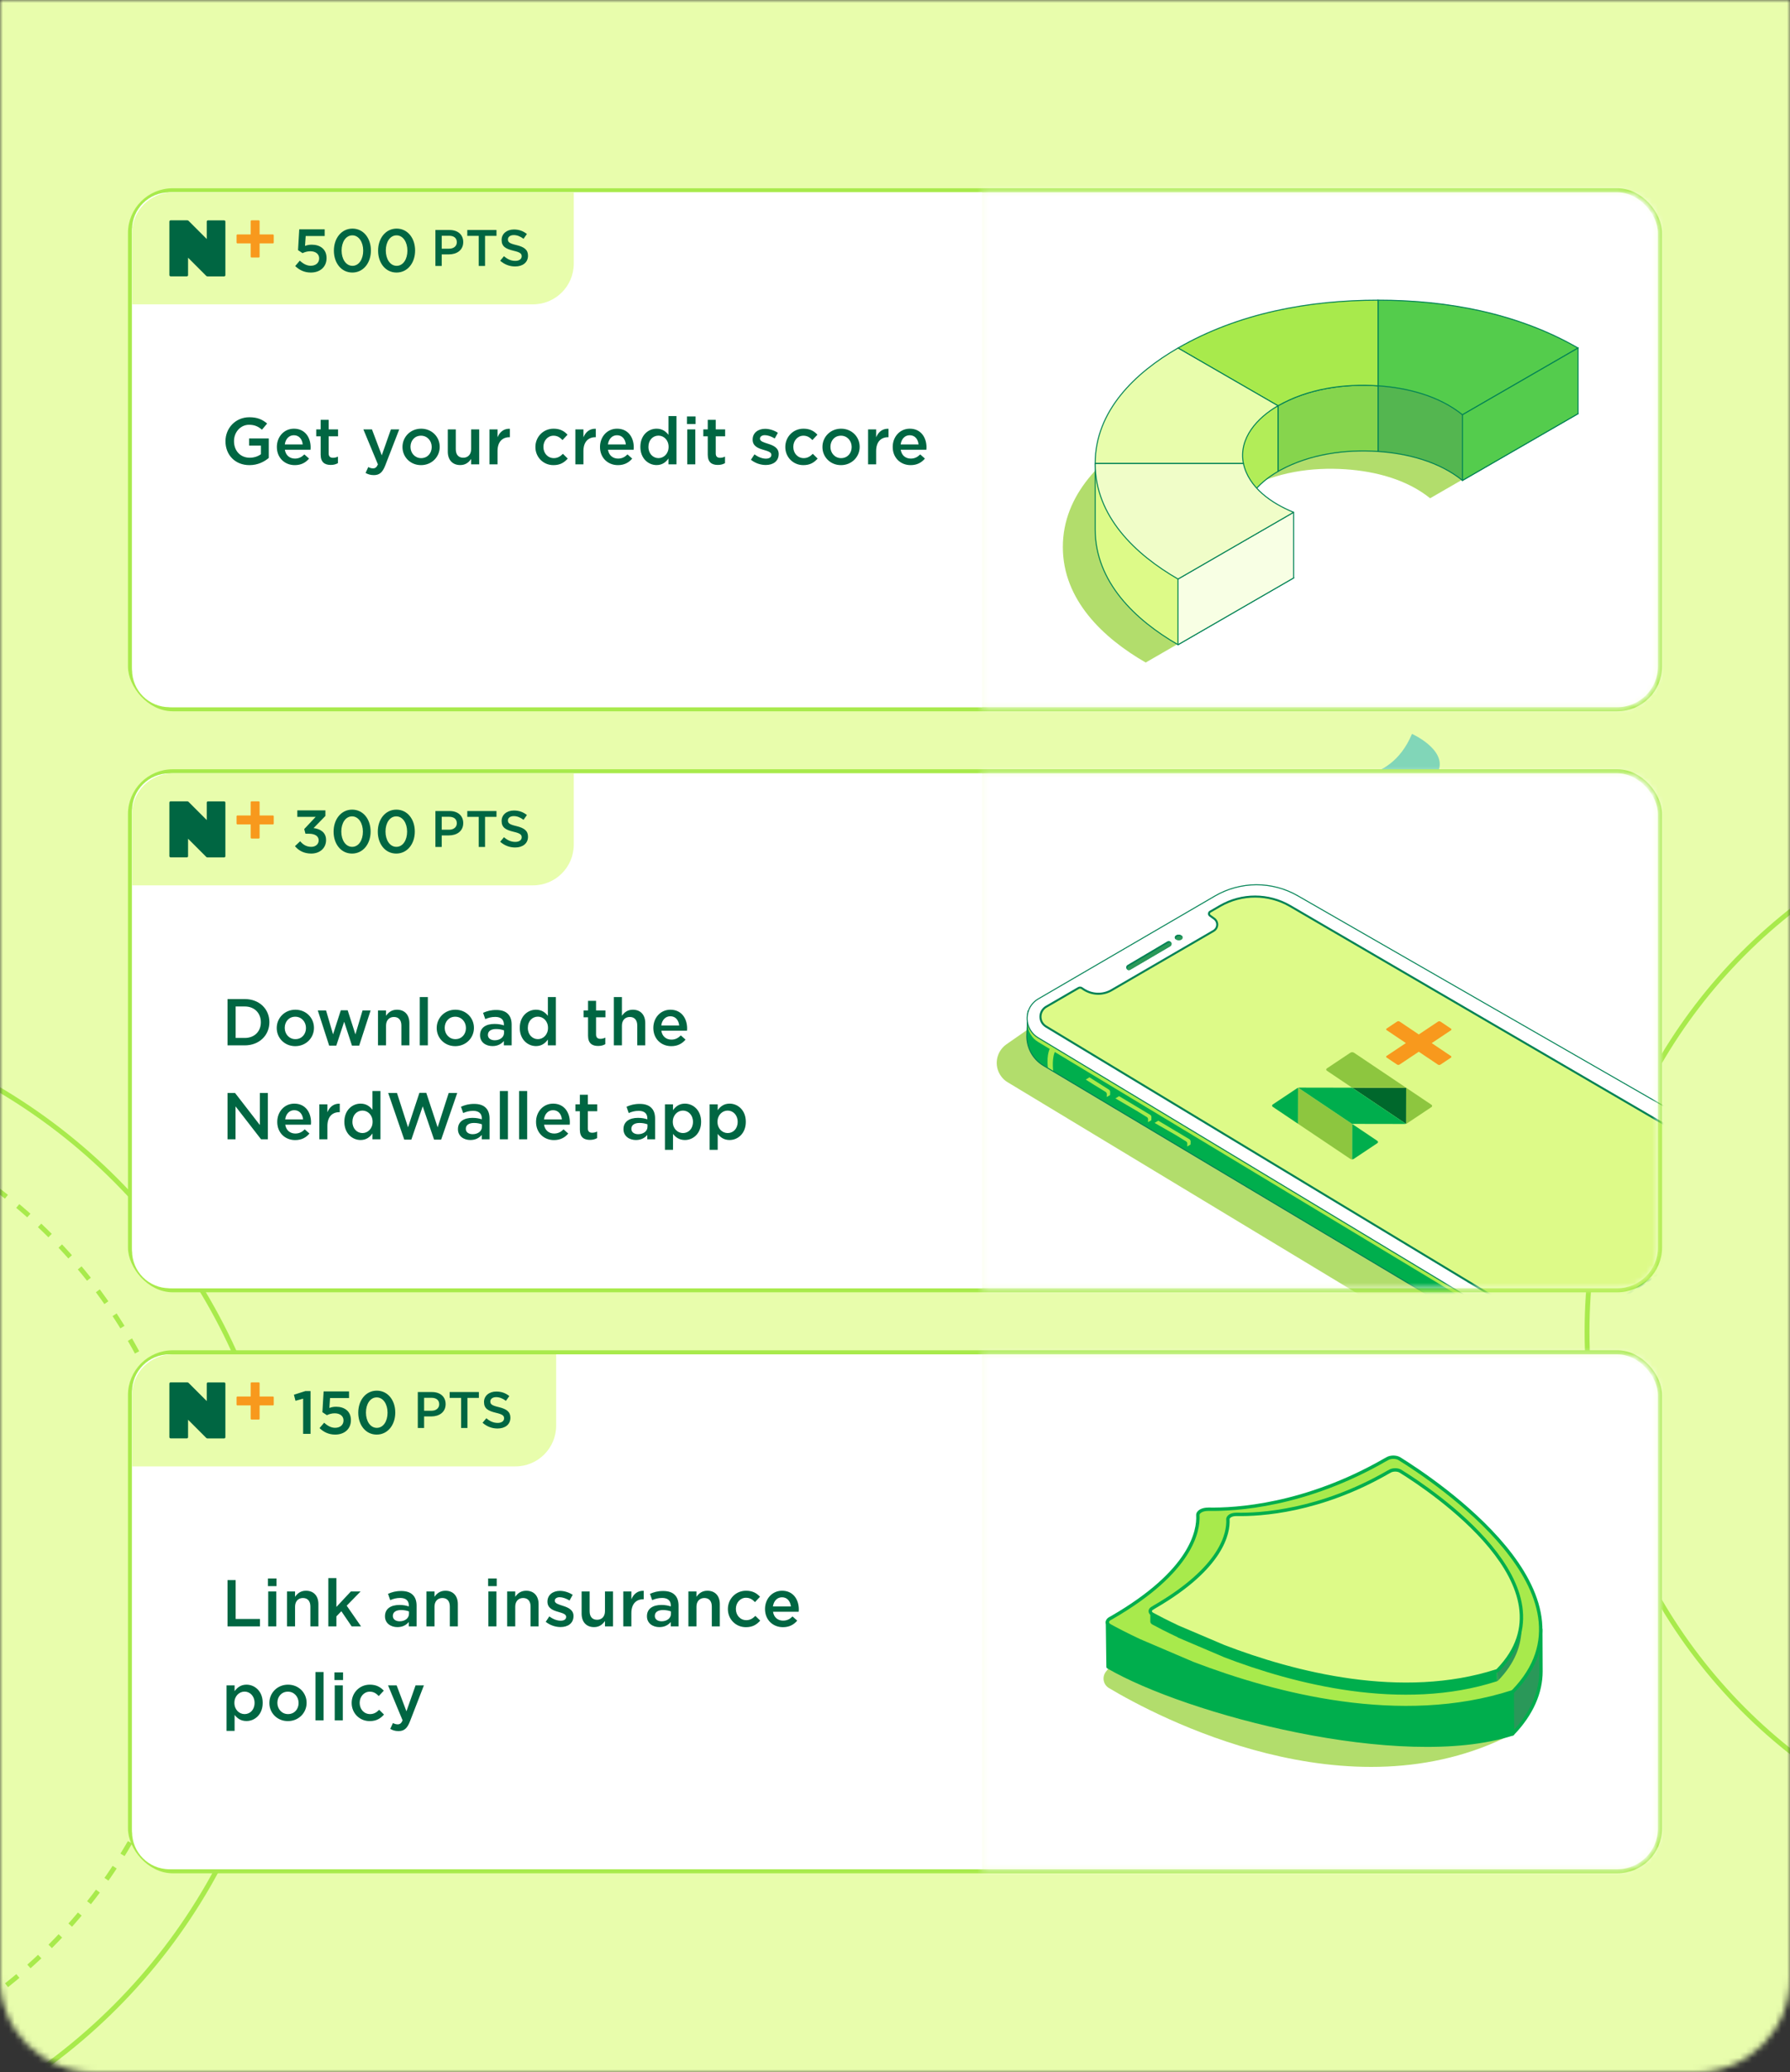 <svg width="305" height="353" viewBox="0 0 305 353" fill="none" xmlns="http://www.w3.org/2000/svg">
<rect x="0" y="0" width="305" height="353" fill="#333333" stroke="none"/>
<mask id="mask0_5194_336" style="mask-type:alpha" maskUnits="userSpaceOnUse" x="0" y="0" width="305" height="353">
<path d="M0 0H305V337C305 345.837 297.837 353 289 353H16C7.163 353 0 345.837 0 337V0Z" fill="#D9D9D9"/>
</mask>
<g mask="url(#mask0_5194_336)">
<rect x="-6" y="-5.452" width="317" height="457.256" fill="#E8FDAC"/>
<circle cx="361.583" cy="226.801" r="91.168" stroke="#A8EA4C" stroke-width="0.829"/>
<circle cx="-50.897" cy="271.396" r="99.689" stroke="#A8EA4C" stroke-width="0.829"/>
<circle cx="-51.982" cy="271.018" r="85.604" stroke="#A8EA4C" stroke-width="0.829" stroke-dasharray="2.49 2.49"/>
<path d="M36.81 242.348C36.81 242.348 46.117 244.706 50.073 235.273C50.073 235.273 55.929 237.897 54.609 241.503C54.609 241.503 53.035 249.141 41.143 250.09C41.143 250.09 37.546 247.408 36.81 242.348Z" fill="#81D6B8"/>
<path d="M227.328 132.086C227.328 132.086 236.635 134.444 240.59 125.011C240.59 125.011 246.447 127.635 245.126 131.24C245.126 131.24 243.553 138.879 231.66 139.828C231.66 139.828 228.064 137.146 227.328 132.086Z" fill="#81D6B8"/>
<rect width="6.872" height="6.872" transform="matrix(1 -0.029 -0.029 -1 57.555 86.802)" fill="#FF6A4D"/>
<rect x="22.153" y="32.414" width="260.693" height="88.398" rx="7.28" fill="#F8FFE4"/>
<rect x="22.153" y="32.414" width="260.693" height="88.398" rx="7.28" stroke="#A8EA4C" stroke-width="0.693"/>
<path d="M22.5 39.121C22.5 35.608 25.348 32.76 28.861 32.76H167.339V120.465H28.861C25.348 120.465 22.5 117.618 22.5 114.105V39.121Z" fill="white"/>
<path d="M22.5 39.694C22.5 35.864 25.604 32.76 29.433 32.76H97.763V44.91C97.763 48.739 94.659 51.843 90.83 51.843H22.5V39.694Z" fill="#E8FDAC"/>
<path d="M38.197 37.538H35.434C35.32 37.538 35.227 37.63 35.227 37.744V40.714L32.13 37.616C32.101 37.588 32.073 37.573 32.044 37.559C32.037 37.559 32.03 37.552 32.023 37.552C31.988 37.538 31.959 37.531 31.924 37.531H29.067C28.954 37.531 28.861 37.623 28.861 37.737V40.707V46.86C28.861 46.917 28.883 46.973 28.925 47.009C28.961 47.044 29.018 47.073 29.075 47.073H31.838C31.952 47.073 32.044 46.98 32.044 46.867V43.897L35.142 46.995C35.171 47.023 35.199 47.037 35.227 47.052C35.235 47.052 35.242 47.059 35.249 47.059C35.284 47.073 35.313 47.08 35.348 47.08H38.197C38.311 47.08 38.403 46.988 38.403 46.874V43.904V40.721V37.751C38.411 37.63 38.311 37.538 38.197 37.538Z" fill="#006642"/>
<path fill-rule="evenodd" clip-rule="evenodd" d="M44.235 41.456V43.721C44.235 43.8 44.172 43.864 44.093 43.864H42.859C42.781 43.864 42.717 43.8 42.717 43.721V41.456H40.453C40.374 41.456 40.31 41.393 40.31 41.314V40.08C40.31 40.002 40.374 39.938 40.453 39.938H42.717V37.673C42.717 37.594 42.781 37.531 42.859 37.531H44.093C44.172 37.531 44.235 37.594 44.235 37.673V39.938H46.501C46.58 39.938 46.643 40.002 46.643 40.08V41.314C46.643 41.393 46.58 41.456 46.501 41.456H44.235Z" fill="#F8991D"/>
<path d="M52.955 46.426C51.849 46.426 50.98 45.981 50.298 45.32L51.084 44.4C51.663 44.937 52.273 45.268 52.944 45.268C53.813 45.268 54.381 44.772 54.381 44.017V43.997C54.381 43.263 53.761 42.798 52.882 42.798C52.366 42.798 51.921 42.942 51.549 43.118L50.784 42.612L50.991 39.066H55.322V40.203H52.087L51.973 41.888C52.314 41.764 52.634 41.681 53.12 41.681C54.526 41.681 55.642 42.426 55.642 43.955V43.976C55.642 45.454 54.557 46.426 52.955 46.426ZM60.036 46.426C58.134 46.426 56.893 44.772 56.893 42.705V42.684C56.893 40.617 58.154 38.942 60.056 38.942C61.948 38.942 63.199 40.596 63.199 42.663V42.684C63.199 44.751 61.938 46.426 60.036 46.426ZM60.056 45.279C61.183 45.279 61.886 44.121 61.886 42.705V42.684C61.886 41.258 61.152 40.09 60.036 40.09C58.919 40.09 58.206 41.237 58.206 42.663V42.684C58.206 44.11 58.93 45.279 60.056 45.279ZM67.567 46.426C65.665 46.426 64.425 44.772 64.425 42.705V42.684C64.425 40.617 65.686 38.942 67.588 38.942C69.479 38.942 70.73 40.596 70.73 42.663V42.684C70.73 44.751 69.469 46.426 67.567 46.426ZM67.588 45.279C68.714 45.279 69.417 44.121 69.417 42.705V42.684C69.417 41.258 68.683 40.09 67.567 40.09C66.451 40.09 65.738 41.237 65.738 42.663V42.684C65.738 44.11 66.461 45.279 67.588 45.279Z" fill="#006642"/>
<path d="M74.189 45.302V39.179H76.603C78.038 39.179 78.93 39.993 78.93 41.226V41.243C78.93 42.617 77.828 43.334 76.481 43.334H75.265V45.302H74.189ZM75.265 42.363H76.516C77.329 42.363 77.837 41.908 77.837 41.27V41.252C77.837 40.535 77.321 40.159 76.516 40.159H75.265V42.363ZM81.571 45.302V40.176H79.621V39.179H84.597V40.176H82.647V45.302H81.571ZM87.78 45.389C86.844 45.389 85.96 45.066 85.226 44.41L85.873 43.64C86.459 44.147 87.054 44.436 87.806 44.436C88.471 44.436 88.89 44.121 88.89 43.666V43.649C88.89 43.211 88.645 42.975 87.508 42.713C86.205 42.398 85.471 42.013 85.471 40.885V40.867C85.471 39.818 86.345 39.092 87.561 39.092C88.453 39.092 89.162 39.363 89.782 39.862L89.205 40.675C88.654 40.264 88.103 40.045 87.543 40.045C86.914 40.045 86.546 40.369 86.546 40.771V40.789C86.546 41.261 86.826 41.471 88.007 41.751C89.301 42.066 89.966 42.529 89.966 43.544V43.561C89.966 44.707 89.065 45.389 87.78 45.389Z" fill="#006642"/>
<path d="M42.508 79.231C40.041 79.231 38.419 77.473 38.419 75.175V75.152C38.419 72.944 40.109 71.074 42.486 71.074C43.86 71.074 44.705 71.457 45.517 72.144L44.638 73.192C44.029 72.685 43.432 72.358 42.43 72.358C40.976 72.358 39.872 73.62 39.872 75.13V75.152C39.872 76.775 40.942 77.969 42.553 77.969C43.297 77.969 43.973 77.732 44.458 77.372V75.907H42.441V74.69H45.798V78.003C45.021 78.668 43.906 79.231 42.508 79.231ZM50.228 79.231C48.504 79.231 47.175 77.98 47.175 76.144V76.121C47.175 74.42 48.38 73.023 50.082 73.023C51.974 73.023 52.932 74.51 52.932 76.223C52.932 76.347 52.921 76.471 52.91 76.606H48.538C48.685 77.575 49.372 78.115 50.251 78.115C50.915 78.115 51.389 77.868 51.862 77.406L52.662 78.115C52.098 78.791 51.321 79.231 50.228 79.231ZM48.527 75.704H51.58C51.49 74.826 50.972 74.138 50.07 74.138C49.237 74.138 48.651 74.781 48.527 75.704ZM56.352 79.197C55.349 79.197 54.639 78.758 54.639 77.451V74.319H53.884V73.147H54.639V71.513H56.002V73.147H57.602V74.319H56.002V77.237C56.002 77.766 56.273 77.98 56.735 77.98C57.039 77.98 57.309 77.913 57.58 77.778V78.893C57.242 79.084 56.87 79.197 56.352 79.197ZM65.049 77.563L66.604 73.147H68.023L65.657 79.253C65.184 80.481 64.655 80.932 63.697 80.932C63.134 80.932 62.705 80.797 62.289 80.56L62.751 79.558C62.998 79.693 63.269 79.783 63.55 79.783C63.934 79.783 64.17 79.614 64.395 79.107L61.917 73.147H63.381L65.049 77.563ZM71.735 79.231C69.921 79.231 68.58 77.845 68.58 76.155V76.133C68.58 74.431 69.932 73.023 71.757 73.023C73.583 73.023 74.923 74.409 74.923 76.11V76.133C74.923 77.823 73.571 79.231 71.735 79.231ZM71.757 78.037C72.862 78.037 73.56 77.18 73.56 76.155V76.133C73.56 75.085 72.805 74.217 71.735 74.217C70.642 74.217 69.944 75.073 69.944 76.11V76.133C69.944 77.169 70.698 78.037 71.757 78.037ZM78.419 79.22C77.078 79.22 76.3 78.318 76.3 76.933V73.147H77.664V76.527C77.664 77.451 78.126 77.969 78.937 77.969C79.725 77.969 80.278 77.428 80.278 76.504V73.147H81.652V79.096H80.278V78.172C79.894 78.735 79.342 79.22 78.419 79.22ZM83.4 79.096V73.147H84.774V74.488C85.146 73.598 85.833 72.989 86.881 73.034V74.476H86.802C85.608 74.476 84.774 75.254 84.774 76.831V79.096H83.4ZM94.305 79.231C92.536 79.231 91.229 77.845 91.229 76.155V76.133C91.229 74.443 92.536 73.023 94.327 73.023C95.443 73.023 96.141 73.44 96.704 74.048L95.848 74.961C95.431 74.533 94.992 74.217 94.316 74.217C93.325 74.217 92.592 75.073 92.592 76.11V76.133C92.592 77.192 93.325 78.037 94.372 78.037C95.014 78.037 95.476 77.744 95.916 77.304L96.738 78.115C96.152 78.769 95.465 79.231 94.305 79.231ZM98.037 79.096V73.147H99.412V74.488C99.784 73.598 100.471 72.989 101.519 73.034V74.476H101.44C100.245 74.476 99.412 75.254 99.412 76.831V79.096H98.037ZM105.287 79.231C103.564 79.231 102.234 77.98 102.234 76.144V76.121C102.234 74.42 103.44 73.023 105.141 73.023C107.034 73.023 107.991 74.51 107.991 76.223C107.991 76.347 107.98 76.471 107.969 76.606H103.597C103.744 77.575 104.431 78.115 105.31 78.115C105.975 78.115 106.448 77.868 106.921 77.406L107.721 78.115C107.158 78.791 106.38 79.231 105.287 79.231ZM103.586 75.704H106.639C106.549 74.826 106.031 74.138 105.13 74.138C104.296 74.138 103.71 74.781 103.586 75.704ZM111.873 79.22C110.476 79.22 109.113 78.104 109.113 76.133V76.11C109.113 74.138 110.453 73.023 111.873 73.023C112.853 73.023 113.473 73.507 113.901 74.071V70.871H115.264V79.096H113.901V78.104C113.462 78.724 112.842 79.22 111.873 79.22ZM112.2 78.037C113.112 78.037 113.923 77.27 113.923 76.133V76.11C113.923 74.961 113.112 74.206 112.2 74.206C111.265 74.206 110.487 74.938 110.487 76.11V76.133C110.487 77.282 111.276 78.037 112.2 78.037ZM117.054 72.234V70.939H118.519V72.234H117.054ZM117.099 79.096V73.147H118.474V79.096H117.099ZM122.306 79.197C121.303 79.197 120.594 78.758 120.594 77.451V74.319H119.839V73.147H120.594V71.513H121.957V73.147H123.557V74.319H121.957V77.237C121.957 77.766 122.227 77.98 122.689 77.98C122.993 77.98 123.264 77.913 123.534 77.778V78.893C123.196 79.084 122.824 79.197 122.306 79.197ZM130.474 79.208C129.629 79.208 128.694 78.915 127.95 78.318L128.558 77.394C129.212 77.879 129.899 78.127 130.508 78.127C131.093 78.127 131.431 77.879 131.431 77.485V77.462C131.431 77 130.801 76.842 130.102 76.628C129.223 76.38 128.243 76.02 128.243 74.893V74.871C128.243 73.733 129.178 73.046 130.361 73.046C131.105 73.046 131.916 73.305 132.547 73.722L132.006 74.69C131.431 74.341 130.823 74.127 130.327 74.127C129.798 74.127 129.494 74.386 129.494 74.713V74.736C129.494 75.175 130.136 75.355 130.834 75.581C131.702 75.851 132.682 76.245 132.682 77.316V77.338C132.682 78.589 131.713 79.208 130.474 79.208ZM136.884 79.231C135.115 79.231 133.808 77.845 133.808 76.155V76.133C133.808 74.443 135.115 73.023 136.907 73.023C138.022 73.023 138.721 73.44 139.284 74.048L138.428 74.961C138.011 74.533 137.572 74.217 136.896 74.217C135.904 74.217 135.172 75.073 135.172 76.11V76.133C135.172 77.192 135.904 78.037 136.952 78.037C137.594 78.037 138.056 77.744 138.495 77.304L139.318 78.115C138.732 78.769 138.045 79.231 136.884 79.231ZM143.291 79.231C141.477 79.231 140.136 77.845 140.136 76.155V76.133C140.136 74.431 141.488 73.023 143.314 73.023C145.139 73.023 146.479 74.409 146.479 76.11V76.133C146.479 77.823 145.127 79.231 143.291 79.231ZM143.314 78.037C144.418 78.037 145.116 77.18 145.116 76.155V76.133C145.116 75.085 144.361 74.217 143.291 74.217C142.198 74.217 141.5 75.073 141.5 76.11V76.133C141.5 77.169 142.254 78.037 143.314 78.037ZM147.913 79.096V73.147H149.287V74.488C149.659 73.598 150.346 72.989 151.394 73.034V74.476H151.315C150.121 74.476 149.287 75.254 149.287 76.831V79.096H147.913ZM155.163 79.231C153.439 79.231 152.11 77.98 152.11 76.144V76.121C152.11 74.42 153.315 73.023 155.017 73.023C156.909 73.023 157.867 74.51 157.867 76.223C157.867 76.347 157.856 76.471 157.845 76.606H153.473C153.62 77.575 154.307 78.115 155.186 78.115C155.85 78.115 156.324 77.868 156.797 77.406L157.597 78.115C157.033 78.791 156.256 79.231 155.163 79.231ZM153.462 75.704H156.515C156.425 74.826 155.907 74.138 155.005 74.138C154.172 74.138 153.586 74.781 153.462 75.704Z" fill="#006642"/>
<mask id="mask1_5194_336" style="mask-type:alpha" maskUnits="userSpaceOnUse" x="167" y="32" width="116" height="89">
<path d="M167.34 32.76H276.14C279.653 32.76 282.501 35.608 282.501 39.121V114.105C282.501 117.618 279.653 120.465 276.14 120.465H167.34V32.76Z" fill="#D9D9D9"/>
</mask>
<g mask="url(#mask1_5194_336)">
<rect x="161.514" y="26.399" width="127.217" height="120.061" fill="white"/>
<path d="M229.296 65.355C217.499 65.357 205.527 67.555 195.216 73.504C187.946 77.696 181.094 84.188 181.1 93.18C181.094 102.171 187.945 108.666 195.216 112.856L214.908 101.487C211.229 99.992 207.257 97.317 206.361 93.181C205.492 88.871 208.781 85.33 212.256 83.343C217.341 80.434 223.514 79.546 229.296 79.939C234.341 80.284 239.678 81.649 243.683 84.874L263.375 73.505C253.064 67.556 241.092 65.358 229.296 65.355V65.355Z" fill="#B2DD6C"/>
<path d="M234.803 62.318C243.512 62.321 252.285 63.49 260.48 66.528V55.343C252.285 52.304 243.512 51.135 234.803 51.133V62.318Z" fill="#008254"/>
<path d="M234.803 62.318V76.903C239.848 77.247 245.186 78.613 249.19 81.838L268.882 70.469C258.571 64.52 246.599 62.321 234.803 62.318Z" fill="#A8EA4C"/>
<path d="M234.803 62.318V76.903C239.848 77.247 245.186 78.613 249.19 81.838L268.882 70.469C258.571 64.52 246.599 62.321 234.803 62.318Z" fill="#008254" fill-opacity="0.5"/>
<path d="M234.803 62.318V76.903C239.848 77.247 245.186 78.613 249.19 81.838L268.882 70.469C258.571 64.52 246.599 62.321 234.803 62.318Z" stroke="#008254" stroke-width="0.173" stroke-linejoin="round"/>
<path d="M200.724 109.82C195.291 106.689 189.999 102.389 187.725 96.36V85.174C189.999 91.204 195.291 95.504 200.724 98.634V109.82Z" fill="#B7ECDA"/>
<path d="M220.068 98.306L220.414 98.451V87.266C216.735 85.771 212.763 83.096 211.867 78.959C211.867 88.06 210.831 94.395 220.068 98.306V98.306Z" fill="black"/>
<path d="M260.48 66.528C263.384 67.609 266.2 68.92 268.883 70.468V59.282C266.2 57.735 263.383 56.423 260.48 55.343V66.528Z" fill="#008254"/>
<path fill-rule="evenodd" clip-rule="evenodd" d="M211.869 90.144H211.869V78.959H186.608V90.144H186.607C186.602 99.136 193.453 105.628 200.724 109.82L220.416 98.45C216.737 96.955 212.765 94.28 211.869 90.144Z" fill="#DDFA88"/>
<path d="M211.869 90.144V90.231H211.956V90.144H211.869ZM211.869 90.144V90.057H211.761L211.784 90.162L211.869 90.144ZM211.869 78.959H211.956V78.872H211.869V78.959ZM186.608 78.959V78.872H186.522V78.959H186.608ZM186.608 90.144V90.23H186.695V90.144H186.608ZM186.607 90.144V90.057H186.521L186.521 90.144L186.607 90.144ZM200.724 109.82L200.681 109.895L200.724 109.92L200.767 109.895L200.724 109.82ZM220.416 98.45L220.459 98.525L220.613 98.437L220.449 98.37L220.416 98.45ZM211.869 90.057H211.869V90.231H211.869V90.057ZM211.782 78.959V90.144H211.956V78.959H211.782ZM186.608 79.045H211.869V78.872H186.608V79.045ZM186.695 90.144V78.959H186.522V90.144H186.695ZM186.608 90.057H186.607V90.23H186.608V90.057ZM186.521 90.144C186.515 99.185 193.403 105.699 200.681 109.895L200.767 109.745C193.503 105.557 186.689 99.088 186.694 90.144L186.521 90.144ZM200.767 109.895L220.459 98.525L220.373 98.375L200.68 109.745L200.767 109.895ZM220.449 98.37C216.775 96.877 212.84 94.218 211.953 90.126L211.784 90.162C212.69 94.343 216.698 97.033 220.384 98.531L220.449 98.37Z" fill="#008254"/>
<path d="M220.415 98.451L200.723 109.82V98.634L220.415 87.265V98.451Z" fill="#F8FFE4" stroke="#008254" stroke-width="0.173" stroke-linejoin="round"/>
<path d="M234.803 65.717V51.132C246.599 51.135 258.571 53.333 268.882 59.282L249.19 70.651C245.186 67.426 239.848 66.061 234.803 65.717Z" fill="#A8EA4C"/>
<path d="M234.803 65.717V51.132C246.599 51.135 258.571 53.333 268.882 59.282L249.19 70.651C245.186 67.426 239.848 66.061 234.803 65.717Z" fill="#00AE4D" fill-opacity="0.5"/>
<path d="M234.803 65.717V51.132C246.599 51.135 258.571 53.333 268.882 59.282L249.19 70.651C245.186 67.426 239.848 66.061 234.803 65.717Z" stroke="#008254" stroke-width="0.173" stroke-linejoin="round"/>
<path d="M268.882 70.468L249.189 81.837V70.652L268.882 59.282V70.468Z" fill="#54CC4D" stroke="#008254" stroke-width="0.173"/>
<path d="M218.205 80.058L217.764 80.306V69.12C222.848 66.211 229.022 65.324 234.803 65.717V76.902C229.177 76.52 223.213 77.356 218.205 80.058Z" fill="#A8EA4C"/>
<path d="M218.205 80.058L217.764 80.306V69.12C222.848 66.211 229.022 65.324 234.803 65.717V76.902C229.177 76.52 223.213 77.356 218.205 80.058Z" fill="#008254" fill-opacity="0.2"/>
<path d="M218.205 80.058L217.764 80.306V69.12C222.848 66.211 229.022 65.324 234.803 65.717V76.902C229.177 76.52 223.213 77.356 218.205 80.058Z" stroke="#008254" stroke-width="0.173" stroke-linejoin="round"/>
<path d="M217.762 69.12L200.723 59.283C211.034 53.334 223.006 51.135 234.802 51.133V65.717C229.02 65.324 222.847 66.212 217.762 69.121V69.12Z" fill="#A8EA4C" stroke="#008254" stroke-width="0.173" stroke-linejoin="round"/>
<path d="M213.335 88.704L212.094 90.144C212.094 82.087 207.155 74.194 217.762 69.12V80.306C214.386 82.237 211.165 85.622 211.808 89.815L213.335 88.704Z" fill="#A8EA4C"/>
<path d="M213.335 88.704L212.094 90.144C212.094 82.087 207.155 74.194 217.762 69.12V80.306C214.386 82.237 211.165 85.622 211.808 89.815L213.335 88.704Z" fill="#DDFA88" fill-opacity="0.2"/>
<path d="M213.335 88.704L212.094 90.144C212.094 82.087 207.155 74.194 217.762 69.12V80.306C214.386 82.237 211.165 85.622 211.808 89.815L213.335 88.704Z" stroke="#008254" stroke-width="0.173" stroke-linejoin="round"/>
<path d="M211.869 78.958H186.607C186.602 69.966 193.453 63.474 200.724 59.282L217.763 69.12C214.289 71.107 210.999 74.649 211.868 78.958L211.869 78.958Z" fill="#E8FDAC" stroke="#008254" stroke-width="0.173" stroke-linejoin="round"/>
<path d="M220.416 87.265L200.724 98.634C193.453 94.444 186.602 87.95 186.607 78.959H211.869C212.764 83.095 216.737 85.77 220.416 87.265Z" fill="#F8FFE4"/>
<path d="M220.416 87.265L200.724 98.634C193.453 94.444 186.602 87.95 186.607 78.959H211.869C212.764 83.095 216.737 85.77 220.416 87.265Z" fill="#E8FDAC" fill-opacity="0.5"/>
<path d="M220.416 87.265L200.724 98.634C193.453 94.444 186.602 87.95 186.607 78.959H211.869C212.764 83.095 216.737 85.77 220.416 87.265Z" stroke="#008254" stroke-width="0.173" stroke-linejoin="round"/>
</g>
<rect x="22.153" y="131.385" width="260.693" height="88.398" rx="7.28" fill="#F8FFE4"/>
<rect x="22.153" y="131.385" width="260.693" height="88.398" rx="7.28" stroke="#A8EA4C" stroke-width="0.693"/>
<path d="M22.5 138.093C22.5 134.58 25.348 131.732 28.861 131.732H167.339V219.437H28.861C25.348 219.437 22.5 216.589 22.5 213.076V138.093Z" fill="white"/>
<path d="M22.5 138.665C22.5 134.836 25.604 131.732 29.433 131.732H97.763V143.881C97.763 147.71 94.659 150.814 90.83 150.814H22.5V138.665Z" fill="#E8FDAC"/>
<path d="M38.197 136.51H35.434C35.32 136.51 35.227 136.602 35.227 136.716V139.686L32.13 136.588C32.101 136.559 32.073 136.545 32.044 136.531C32.037 136.531 32.03 136.524 32.023 136.524C31.988 136.51 31.959 136.502 31.924 136.502H29.067C28.954 136.502 28.861 136.595 28.861 136.708V139.678V145.831C28.861 145.888 28.883 145.945 28.925 145.981C28.961 146.016 29.018 146.045 29.075 146.045H31.838C31.952 146.045 32.044 145.952 32.044 145.839V142.869L35.142 145.966C35.171 145.995 35.199 146.009 35.227 146.023C35.235 146.023 35.242 146.03 35.249 146.03C35.284 146.045 35.313 146.052 35.348 146.052H38.197C38.311 146.052 38.403 145.959 38.403 145.846V142.876V139.693V136.723C38.411 136.602 38.311 136.51 38.197 136.51Z" fill="#006642"/>
<path fill-rule="evenodd" clip-rule="evenodd" d="M44.235 140.428V142.693C44.235 142.772 44.172 142.835 44.093 142.835H42.859C42.781 142.835 42.717 142.772 42.717 142.693V140.428H40.453C40.374 140.428 40.31 140.365 40.31 140.286V139.052C40.31 138.974 40.374 138.91 40.453 138.91H42.717V136.644C42.717 136.566 42.781 136.502 42.859 136.502H44.093C44.172 136.502 44.235 136.566 44.235 136.644V138.91H46.501C46.58 138.91 46.643 138.974 46.643 139.052V140.286C46.643 140.365 46.58 140.428 46.501 140.428H44.235Z" fill="#F8991D"/>
<path d="M53.027 145.397C51.766 145.397 50.867 144.87 50.257 144.136L51.146 143.299C51.663 143.909 52.242 144.25 53.048 144.25C53.751 144.25 54.298 143.816 54.298 143.154V143.134C54.298 142.421 53.647 142.017 52.634 142.017H52.045L51.838 141.222L53.792 139.144H50.66V138.038H55.446V138.989L53.43 141.056C54.526 141.191 55.559 141.749 55.559 143.082V143.103C55.559 144.436 54.536 145.397 53.027 145.397ZM59.985 145.397C58.083 145.397 56.843 143.744 56.843 141.676V141.656C56.843 139.588 58.104 137.914 60.006 137.914C61.897 137.914 63.148 139.568 63.148 141.635V141.656C63.148 143.723 61.887 145.397 59.985 145.397ZM60.006 144.25C61.133 144.25 61.835 143.092 61.835 141.676V141.656C61.835 140.229 61.102 139.061 59.985 139.061C58.869 139.061 58.156 140.209 58.156 141.635V141.656C58.156 143.082 58.879 144.25 60.006 144.25ZM67.517 145.397C65.615 145.397 64.374 143.744 64.374 141.676V141.656C64.374 139.588 65.635 137.914 67.537 137.914C69.429 137.914 70.68 139.568 70.68 141.635V141.656C70.68 143.723 69.418 145.397 67.517 145.397ZM67.537 144.25C68.664 144.25 69.367 143.092 69.367 141.676V141.656C69.367 140.229 68.633 139.061 67.517 139.061C66.4 139.061 65.687 140.209 65.687 141.635V141.656C65.687 143.082 66.411 144.25 67.537 144.25Z" fill="#006642"/>
<path d="M74.189 144.273V138.151H76.603C78.038 138.151 78.93 138.965 78.93 140.198V140.215C78.93 141.588 77.828 142.306 76.481 142.306H75.265V144.273H74.189ZM75.265 141.335H76.516C77.329 141.335 77.837 140.88 77.837 140.241V140.224C77.837 139.507 77.321 139.131 76.516 139.131H75.265V141.335ZM81.571 144.273V139.148H79.621V138.151H84.597V139.148H82.647V144.273H81.571ZM87.78 144.361C86.844 144.361 85.96 144.037 85.226 143.381L85.873 142.612C86.459 143.119 87.054 143.408 87.806 143.408C88.471 143.408 88.89 143.093 88.89 142.638V142.62C88.89 142.183 88.645 141.947 87.508 141.685C86.205 141.37 85.471 140.985 85.471 139.857V139.839C85.471 138.79 86.345 138.064 87.561 138.064C88.453 138.064 89.162 138.335 89.782 138.833L89.205 139.647C88.654 139.236 88.103 139.017 87.543 139.017C86.914 139.017 86.546 139.341 86.546 139.743V139.76C86.546 140.233 86.826 140.443 88.007 140.722C89.301 141.037 89.966 141.501 89.966 142.515V142.533C89.966 143.679 89.065 144.361 87.78 144.361Z" fill="#006642"/>
<path d="M38.768 178.067V170.181H41.709C44.187 170.181 45.9 171.882 45.9 174.102V174.124C45.9 176.344 44.187 178.067 41.709 178.067H38.768ZM41.709 171.443H40.154V176.806H41.709C43.365 176.806 44.446 175.69 44.446 174.147V174.124C44.446 172.581 43.365 171.443 41.709 171.443ZM50.307 178.203C48.494 178.203 47.153 176.817 47.153 175.127V175.104C47.153 173.403 48.505 171.995 50.33 171.995C52.155 171.995 53.496 173.38 53.496 175.082V175.104C53.496 176.794 52.144 178.203 50.307 178.203ZM50.33 177.008C51.434 177.008 52.133 176.152 52.133 175.127V175.104C52.133 174.056 51.378 173.189 50.307 173.189C49.215 173.189 48.516 174.045 48.516 175.082V175.104C48.516 176.141 49.271 177.008 50.33 177.008ZM56.086 178.112L54.148 172.119H55.556L56.75 176.197L58.068 172.096H59.24L60.558 176.197L61.775 172.119H63.15L61.2 178.112H59.972L58.643 174.045L57.302 178.112H56.086ZM64.404 178.067V172.119H65.778V173.031C66.162 172.479 66.714 171.995 67.638 171.995C68.978 171.995 69.756 172.896 69.756 174.271V178.067H68.392V174.687C68.392 173.764 67.93 173.234 67.119 173.234C66.331 173.234 65.778 173.786 65.778 174.71V178.067H64.404ZM71.526 178.067V169.843H72.9V178.067H71.526ZM77.566 178.203C75.752 178.203 74.412 176.817 74.412 175.127V175.104C74.412 173.403 75.764 171.995 77.589 171.995C79.414 171.995 80.755 173.38 80.755 175.082V175.104C80.755 176.794 79.403 178.203 77.566 178.203ZM77.589 177.008C78.693 177.008 79.391 176.152 79.391 175.127V175.104C79.391 174.056 78.637 173.189 77.566 173.189C76.473 173.189 75.775 174.045 75.775 175.082V175.104C75.775 176.141 76.53 177.008 77.589 177.008ZM83.912 178.191C82.796 178.191 81.794 177.549 81.794 176.355V176.332C81.794 175.048 82.808 174.417 84.261 174.417C84.926 174.417 85.399 174.518 85.861 174.665V174.518C85.861 173.673 85.343 173.223 84.385 173.223C83.72 173.223 83.225 173.369 82.684 173.595L82.312 172.524C82.977 172.231 83.619 172.04 84.565 172.04C85.456 172.04 86.12 172.276 86.537 172.704C86.977 173.133 87.179 173.764 87.179 174.541V178.067H85.85V177.324C85.444 177.808 84.825 178.191 83.912 178.191ZM84.295 177.2C85.196 177.2 85.884 176.682 85.884 175.927V175.521C85.534 175.386 85.072 175.285 84.532 175.285C83.653 175.285 83.135 175.656 83.135 176.276V176.299C83.135 176.873 83.641 177.2 84.295 177.2ZM91.324 178.191C89.927 178.191 88.564 177.076 88.564 175.104V175.082C88.564 173.11 89.905 171.995 91.324 171.995C92.305 171.995 92.924 172.479 93.352 173.042V169.843H94.716V178.067H93.352V177.076C92.913 177.696 92.293 178.191 91.324 178.191ZM91.651 177.008C92.564 177.008 93.375 176.242 93.375 175.104V175.082C93.375 173.933 92.564 173.178 91.651 173.178C90.716 173.178 89.939 173.91 89.939 175.082V175.104C89.939 176.253 90.727 177.008 91.651 177.008ZM101.912 178.169C100.909 178.169 100.199 177.729 100.199 176.422V173.29H99.444V172.119H100.199V170.485H101.562V172.119H103.162V173.29H101.562V176.208C101.562 176.738 101.833 176.952 102.295 176.952C102.599 176.952 102.869 176.884 103.14 176.749V177.865C102.802 178.056 102.43 178.169 101.912 178.169ZM104.595 178.067V169.843H105.969V173.031C106.352 172.479 106.904 171.995 107.828 171.995C109.169 171.995 109.946 172.896 109.946 174.271V178.067H108.583V174.687C108.583 173.764 108.121 173.234 107.31 173.234C106.521 173.234 105.969 173.786 105.969 174.71V178.067H104.595ZM114.376 178.203C112.652 178.203 111.322 176.952 111.322 175.116V175.093C111.322 173.392 112.528 171.995 114.229 171.995C116.122 171.995 117.08 173.482 117.08 175.194C117.08 175.318 117.068 175.442 117.057 175.577H112.686C112.832 176.546 113.519 177.087 114.398 177.087C115.063 177.087 115.536 176.839 116.009 176.377L116.809 177.087C116.246 177.763 115.468 178.203 114.376 178.203ZM112.674 174.676H115.728C115.637 173.797 115.119 173.11 114.218 173.11C113.384 173.11 112.798 173.752 112.674 174.676ZM38.768 194.067V186.181H40.052L44.277 191.634V186.181H45.641V194.067H44.48L40.131 188.457V194.067H38.768ZM50.294 194.203C48.57 194.203 47.241 192.952 47.241 191.116V191.093C47.241 189.392 48.446 187.995 50.148 187.995C52.041 187.995 52.998 189.482 52.998 191.194C52.998 191.318 52.987 191.442 52.976 191.577H48.604C48.751 192.546 49.438 193.087 50.317 193.087C50.981 193.087 51.455 192.839 51.928 192.377L52.728 193.087C52.164 193.763 51.387 194.203 50.294 194.203ZM48.593 190.676H51.646C51.556 189.797 51.038 189.11 50.136 189.11C49.303 189.11 48.717 189.752 48.593 190.676ZM54.412 194.067V188.119H55.787V189.459C56.159 188.569 56.846 187.961 57.894 188.006V189.448H57.815C56.621 189.448 55.787 190.225 55.787 191.803V194.067H54.412ZM61.436 194.191C60.039 194.191 58.676 193.076 58.676 191.104V191.082C58.676 189.11 60.017 187.995 61.436 187.995C62.416 187.995 63.036 188.479 63.464 189.042V185.843H64.827V194.067H63.464V193.076C63.025 193.696 62.405 194.191 61.436 194.191ZM61.763 193.008C62.675 193.008 63.487 192.242 63.487 191.104V191.082C63.487 189.933 62.675 189.178 61.763 189.178C60.828 189.178 60.05 189.91 60.05 191.082V191.104C60.05 192.253 60.839 193.008 61.763 193.008ZM68.882 194.124L66.144 186.181H67.643L69.524 192.028L71.462 186.158H72.634L74.572 192.028L76.453 186.181H77.907L75.169 194.124H73.963L72.026 188.457L70.088 194.124H68.882ZM80.148 194.191C79.032 194.191 78.03 193.549 78.03 192.355V192.332C78.03 191.048 79.044 190.417 80.497 190.417C81.162 190.417 81.635 190.518 82.097 190.665V190.518C82.097 189.673 81.579 189.223 80.621 189.223C79.956 189.223 79.46 189.369 78.92 189.595L78.548 188.524C79.213 188.231 79.855 188.04 80.801 188.04C81.691 188.04 82.356 188.276 82.773 188.704C83.212 189.133 83.415 189.764 83.415 190.541V194.067H82.086V193.324C81.68 193.808 81.06 194.191 80.148 194.191ZM80.531 193.2C81.432 193.2 82.119 192.682 82.119 191.927V191.521C81.77 191.386 81.308 191.285 80.767 191.285C79.889 191.285 79.37 191.656 79.37 192.276V192.299C79.37 192.873 79.877 193.2 80.531 193.2ZM85.172 194.067V185.843H86.546V194.067H85.172ZM88.452 194.067V185.843H89.826V194.067H88.452ZM94.391 194.203C92.667 194.203 91.338 192.952 91.338 191.116V191.093C91.338 189.392 92.543 187.995 94.244 187.995C96.137 187.995 97.095 189.482 97.095 191.194C97.095 191.318 97.084 191.442 97.072 191.577H92.701C92.847 192.546 93.535 193.087 94.413 193.087C95.078 193.087 95.551 192.839 96.025 192.377L96.824 193.087C96.261 193.763 95.484 194.203 94.391 194.203ZM92.69 190.676H95.743C95.653 189.797 95.134 189.11 94.233 189.11C93.399 189.11 92.814 189.752 92.69 190.676ZM100.514 194.169C99.512 194.169 98.802 193.729 98.802 192.422V189.29H98.047V188.119H98.802V186.485H100.165V188.119H101.765V189.29H100.165V192.208C100.165 192.738 100.436 192.952 100.897 192.952C101.202 192.952 101.472 192.884 101.742 192.749V193.865C101.404 194.056 101.033 194.169 100.514 194.169ZM108.355 194.191C107.24 194.191 106.237 193.549 106.237 192.355V192.332C106.237 191.048 107.251 190.417 108.705 190.417C109.369 190.417 109.843 190.518 110.304 190.665V190.518C110.304 189.673 109.786 189.223 108.829 189.223C108.164 189.223 107.668 189.369 107.127 189.595L106.755 188.524C107.42 188.231 108.062 188.04 109.009 188.04C109.899 188.04 110.564 188.276 110.98 188.704C111.42 189.133 111.623 189.764 111.623 190.541V194.067H110.293V193.324C109.888 193.808 109.268 194.191 108.355 194.191ZM108.738 193.2C109.64 193.2 110.327 192.682 110.327 191.927V191.521C109.978 191.386 109.516 191.285 108.975 191.285C108.096 191.285 107.578 191.656 107.578 192.276V192.299C107.578 192.873 108.085 193.2 108.738 193.2ZM113.3 195.87V188.119H114.675V189.11C115.114 188.49 115.734 187.995 116.703 187.995C118.1 187.995 119.463 189.099 119.463 191.082V191.104C119.463 193.076 118.111 194.191 116.703 194.191C115.711 194.191 115.092 193.696 114.675 193.144V195.87H113.3ZM116.376 193.008C117.311 193.008 118.077 192.276 118.077 191.104V191.082C118.077 189.933 117.289 189.178 116.376 189.178C115.452 189.178 114.641 189.944 114.641 191.082V191.104C114.641 192.242 115.452 193.008 116.376 193.008ZM120.916 195.87V188.119H122.29V189.11C122.729 188.49 123.349 187.995 124.318 187.995C125.715 187.995 127.078 189.099 127.078 191.082V191.104C127.078 193.076 125.726 194.191 124.318 194.191C123.327 194.191 122.707 193.696 122.29 193.144V195.87H120.916ZM123.991 193.008C124.926 193.008 125.693 192.276 125.693 191.104V191.082C125.693 189.933 124.904 189.178 123.991 189.178C123.067 189.178 122.256 189.944 122.256 191.082V191.104C122.256 192.242 123.067 193.008 123.991 193.008Z" fill="#006642"/>
<mask id="mask2_5194_336" style="mask-type:alpha" maskUnits="userSpaceOnUse" x="167" y="131" width="116" height="89">
<path d="M167.34 131.732H276.14C279.653 131.732 282.501 134.58 282.501 138.093V213.076C282.501 216.589 279.653 219.437 276.14 219.437H167.34V131.732Z" fill="#D9D9D9"/>
</mask>
<g mask="url(#mask2_5194_336)">
<rect x="161.514" y="125.371" width="127.217" height="120.061" fill="white"/>
<path d="M179.808 172.097L171.489 177.886C169.742 179.119 169.302 181.52 170.536 183.268C170.846 183.718 171.242 184.095 171.71 184.361L254.101 234.115C259.077 237.111 265.316 237.037 270.211 233.923L303.46 212.727C305.282 211.574 305.817 209.155 304.665 207.334C304.424 206.979 304.147 206.647 303.811 206.388L301.34 204.393L179.808 172.097Z" fill="#B2DD6C"/>
<path d="M175.251 172.294L175.15 172.271L175.145 172.374L174.968 176.226C174.863 178.386 175.946 180.407 177.806 181.517L177.806 181.517L257.991 229.357C257.991 229.357 257.991 229.357 257.991 229.357C262.862 232.27 268.985 232.151 273.752 229.075L273.705 229.003L273.752 229.075L302.676 210.397L302.677 210.397L302.683 210.393C302.69 210.39 302.698 210.384 302.71 210.378C302.732 210.364 302.764 210.344 302.804 210.316C302.883 210.259 302.993 210.173 303.12 210.049C303.373 209.8 303.691 209.403 303.957 208.803C304.491 207.602 304.814 205.6 304.017 202.374L304.004 202.323L303.953 202.311L175.251 172.294Z" fill="#00AE4D" stroke="#008254" stroke-width="0.172"/>
<path d="M176.874 177.479L258.042 226.428C262.866 229.342 268.913 229.243 273.653 226.203L301.679 208.165C303.991 206.68 304.66 203.596 303.179 201.265C302.739 200.6 302.163 200.023 301.461 199.636L221.076 153.476C216.721 150.96 211.347 150.986 207.006 153.52L176.844 171.085C175.083 172.182 174.551 174.487 175.629 176.231C175.94 176.759 176.368 177.176 176.878 177.479H176.874Z" fill="#A8EA4C"/>
<path d="M186.57 184.882L188.376 185.994C188.528 186.093 188.598 186.249 188.594 186.404L188.579 186.865L189.148 186.537L189.163 186.019C189.167 185.846 189.078 185.691 188.945 185.61L185.632 183.511L185.004 183.895L186.566 184.886L186.57 184.882Z" fill="#A8EA4C"/>
<path d="M193.599 189.167L195.405 190.279C195.557 190.36 195.627 190.533 195.623 190.689L195.608 191.15L196.177 190.822L196.192 190.304C196.196 190.131 196.107 189.976 195.974 189.895L190.681 186.718L190.053 187.102L193.595 189.171L193.599 189.167Z" fill="#A8EA4C"/>
<path d="M200.28 193.308L202.087 194.42C202.238 194.501 202.309 194.675 202.305 194.83L202.29 195.292L202.859 194.963L202.873 194.464C202.877 194.291 202.789 194.136 202.656 194.054L197.362 190.896L196.734 191.28L200.28 193.308Z" fill="#A8EA4C"/>
<path d="M178.978 178.447C178.978 178.447 178.276 179.44 178.546 181.849L179.451 182.396C179.451 182.396 179.144 179.91 179.924 178.879L178.978 178.447Z" fill="#A8EA4C"/>
<path d="M273.727 225.489L273.727 225.489L301.753 207.451C304.106 205.94 304.785 202.802 303.279 200.432L303.278 200.431C302.832 199.756 302.247 199.17 301.531 198.774C301.53 198.774 301.53 198.774 301.53 198.774L221.143 152.596C216.761 150.065 211.353 150.091 206.986 152.64L176.825 170.205L176.825 170.205L176.822 170.206C175.02 171.329 174.476 173.686 175.579 175.47C175.896 175.991 176.335 176.437 176.857 176.748C176.857 176.748 176.857 176.748 176.857 176.748L258.025 225.715C262.877 228.647 268.96 228.546 273.727 225.489Z" fill="white" stroke="#008254" stroke-width="0.172"/>
<path opacity="0.7" d="M259.315 223.817C263.349 226.225 268.416 226.151 272.373 223.624L300.687 205.52C301.803 204.844 302.154 203.396 301.478 202.281C301.274 201.967 301.016 201.69 300.698 201.49L219.841 154.34C216.146 152.19 211.596 152.183 207.902 154.314L178.254 171.495C177.315 172.042 177.009 173.261 177.556 174.18C177.718 174.454 177.962 174.69 178.224 174.853L259.315 223.817Z" fill="#E8FDAC"/>
<path d="M181.008 169.892L183.745 168.307C183.941 168.2 184.17 168.204 184.34 168.325L184.639 168.529C186.087 169.475 187.927 169.534 189.415 168.658L206.792 158.562C207.379 158.215 207.575 157.473 207.246 156.885C207.154 156.749 207.062 156.612 206.914 156.509L206.164 155.969C205.976 155.829 205.946 155.578 206.087 155.389L206.205 155.278L207.885 154.314L206.744 153.989L182.271 168.259L181.012 169.888L181.008 169.892Z" fill="white"/>
<mask id="path-55-outside-1_5194_336" maskUnits="userSpaceOnUse" x="176.285" y="151.722" width="126" height="75" fill="black">
<rect fill="white" x="176.285" y="151.722" width="126" height="75"/>
<path fill-rule="evenodd" clip-rule="evenodd" d="M272.373 223.624C268.416 226.151 263.349 226.225 259.315 223.817L178.224 174.853C177.962 174.69 177.718 174.454 177.556 174.18C177.009 173.261 177.315 172.042 178.254 171.495L183.799 168.282C183.982 168.202 184.187 168.215 184.341 168.325L184.641 168.529C186.089 169.475 187.928 169.534 189.417 168.658L206.793 158.562C207.381 158.215 207.577 157.473 207.248 156.885C207.156 156.749 207.063 156.612 206.915 156.509L206.165 155.969C205.977 155.829 205.947 155.578 206.088 155.389L206.155 155.326L207.902 154.314C211.596 152.183 216.146 152.19 219.841 154.34L300.698 201.49C301.016 201.69 301.274 201.967 301.478 202.281C302.154 203.396 301.803 204.844 300.687 205.52L272.373 223.624Z"/>
</mask>
<path fill-rule="evenodd" clip-rule="evenodd" d="M272.373 223.624C268.416 226.151 263.349 226.225 259.315 223.817L178.224 174.853C177.962 174.69 177.718 174.454 177.556 174.18C177.009 173.261 177.315 172.042 178.254 171.495L183.799 168.282C183.982 168.202 184.187 168.215 184.341 168.325L184.641 168.529C186.089 169.475 187.928 169.534 189.417 168.658L206.793 158.562C207.381 158.215 207.577 157.473 207.248 156.885C207.156 156.749 207.063 156.612 206.915 156.509L206.165 155.969C205.977 155.829 205.947 155.578 206.088 155.389L206.155 155.326L207.902 154.314C211.596 152.183 216.146 152.19 219.841 154.34L300.698 201.49C301.016 201.69 301.274 201.967 301.478 202.281C302.154 203.396 301.803 204.844 300.687 205.52L272.373 223.624Z" fill="#DDFA88"/>
<path d="M259.315 223.817L259.226 223.964L259.226 223.965L259.315 223.817ZM272.373 223.624L272.465 223.77L272.465 223.77L272.373 223.624ZM178.224 174.853L178.134 174.999L178.135 175L178.224 174.853ZM177.556 174.18L177.408 174.268L177.408 174.268L177.556 174.18ZM178.254 171.495L178.167 171.346L178.167 171.346L178.254 171.495ZM183.799 168.282L183.73 168.124L183.721 168.128L183.713 168.133L183.799 168.282ZM184.341 168.325L184.241 168.465L184.245 168.468L184.341 168.325ZM184.641 168.529L184.544 168.671L184.547 168.673L184.641 168.529ZM189.417 168.658L189.33 168.509L189.33 168.51L189.417 168.658ZM206.793 158.562L206.88 158.711L206.881 158.711L206.793 158.562ZM207.248 156.885L207.398 156.801L207.395 156.795L207.391 156.789L207.248 156.885ZM206.915 156.509L206.815 156.648L206.817 156.65L206.915 156.509ZM206.165 155.969L206.062 156.107L206.065 156.109L206.165 155.969ZM206.088 155.389L205.97 155.264L205.959 155.274L205.95 155.286L206.088 155.389ZM206.155 155.326L206.069 155.177L206.052 155.187L206.038 155.201L206.155 155.326ZM207.902 154.314L207.816 154.165L207.815 154.165L207.902 154.314ZM219.841 154.34L219.927 154.191L219.927 154.191L219.841 154.34ZM300.698 201.49L300.79 201.344L300.785 201.342L300.698 201.49ZM301.478 202.281L301.625 202.192L301.622 202.187L301.478 202.281ZM300.687 205.52L300.598 205.373L300.595 205.375L300.687 205.52ZM259.226 223.965C263.316 226.406 268.454 226.332 272.465 223.77L272.28 223.479C268.379 225.971 263.381 226.044 259.403 223.669L259.226 223.965ZM178.135 175L259.226 223.964L259.404 223.669L178.313 174.705L178.135 175ZM177.408 174.268C177.586 174.568 177.85 174.823 178.134 174.999L178.315 174.706C178.074 174.557 177.851 174.34 177.704 174.092L177.408 174.268ZM178.167 171.346C177.146 171.941 176.812 173.267 177.408 174.268L177.704 174.092C177.206 173.255 177.485 172.142 178.34 171.644L178.167 171.346ZM183.713 168.133L178.167 171.346L178.34 171.644L183.885 168.431L183.713 168.133ZM183.868 168.44C184.003 168.381 184.142 168.394 184.241 168.465L184.442 168.186C184.231 168.035 183.962 168.023 183.73 168.124L183.868 168.44ZM184.245 168.468L184.544 168.671L184.737 168.386L184.438 168.183L184.245 168.468ZM184.547 168.673C186.048 169.654 187.958 169.716 189.504 168.806L189.33 168.51C187.899 169.351 186.129 169.295 184.735 168.385L184.547 168.673ZM189.503 168.807L206.88 158.711L206.707 158.414L189.33 168.509L189.503 168.807ZM206.881 158.711C207.549 158.316 207.772 157.47 207.398 156.801L207.098 156.97C207.381 157.475 207.213 158.115 206.706 158.414L206.881 158.711ZM207.391 156.789C207.3 156.655 207.192 156.492 207.014 156.368L206.817 156.65C206.934 156.732 207.011 156.842 207.105 156.982L207.391 156.789ZM207.016 156.369L206.266 155.829L206.065 156.109L206.815 156.648L207.016 156.369ZM206.268 155.831C206.161 155.751 206.139 155.609 206.226 155.492L205.95 155.286C205.756 155.547 205.794 155.907 206.062 156.107L206.268 155.831ZM206.206 155.515L206.273 155.452L206.038 155.201L205.97 155.264L206.206 155.515ZM207.815 154.165L206.069 155.177L206.242 155.475L207.988 154.463L207.815 154.165ZM219.927 154.191C216.18 152.01 211.563 152.003 207.816 154.165L207.988 154.463C211.628 152.363 216.113 152.37 219.754 154.489L219.927 154.191ZM300.785 201.342L219.927 154.191L219.754 154.489L300.612 201.639L300.785 201.342ZM301.622 202.187C301.408 201.856 301.133 201.56 300.79 201.344L300.607 201.636C300.899 201.82 301.141 202.077 301.333 202.374L301.622 202.187ZM300.777 205.667C301.974 204.942 302.35 203.388 301.625 202.192L301.331 202.37C301.957 203.404 301.632 204.746 300.598 205.373L300.777 205.667ZM272.465 223.77L300.78 205.665L300.595 205.375L272.28 223.479L272.465 223.77Z" fill="#008254" mask="url(#path-55-outside-1_5194_336)"/>
<path d="M221.18 185.3C221.115 185.319 221.055 185.346 221.003 185.38L216.872 188.134C216.704 188.246 216.704 188.428 216.871 188.54L221.169 191.427L221.18 185.3Z" fill="#00AE4D"/>
<path d="M230.371 197.488C230.48 197.489 230.59 197.461 230.675 197.404L234.678 194.735C234.846 194.623 234.846 194.442 234.679 194.329L230.382 191.443L230.371 197.488Z" fill="#00AE4D"/>
<path d="M230.391 185.278L239.553 191.432C239.566 191.429 239.58 191.425 239.592 191.421L239.603 185.293L230.392 185.278L230.391 185.278Z" fill="#00682C"/>
<path d="M230.381 191.443L221.219 185.289C221.205 185.293 221.192 185.296 221.179 185.3L221.169 191.427L230.068 197.403C230.151 197.459 230.261 197.488 230.371 197.489L230.381 191.443Z" fill="#8DC63F"/>
<path d="M239.603 185.295L235.003 182.205L230.705 179.318C230.537 179.206 230.266 179.205 230.098 179.317L226.095 181.986C225.927 182.098 225.927 182.28 226.093 182.391L230.391 185.278L239.602 185.294L239.603 185.295Z" fill="#8DC63F"/>
<path d="M239.604 185.295L239.593 191.422C239.658 191.403 239.719 191.376 239.77 191.341L243.901 188.587C244.069 188.476 244.069 188.294 243.902 188.181L239.605 185.295L239.604 185.295Z" fill="#8DC63F"/>
<path d="M221.429 185.263C221.357 185.263 221.285 185.273 221.219 185.289L230.381 191.443L239.343 191.458C239.415 191.458 239.487 191.449 239.553 191.433L230.391 185.279L221.429 185.263Z" fill="#00AE4D"/>
<path fill-rule="evenodd" clip-rule="evenodd" d="M243.948 177.685L247.224 179.885C247.337 179.962 247.337 180.085 247.223 180.161L245.434 181.353C245.32 181.429 245.136 181.429 245.023 181.353L241.747 179.152L238.463 181.341C238.349 181.417 238.165 181.417 238.051 181.341L236.266 180.142C236.153 180.066 236.153 179.942 236.267 179.867L239.551 177.677L236.273 175.476C236.16 175.4 236.16 175.277 236.274 175.201L238.063 174.008C238.177 173.932 238.361 173.933 238.474 174.009L241.752 176.21L245.037 174.02C245.15 173.944 245.334 173.945 245.448 174.021L247.233 175.22C247.346 175.296 247.346 175.419 247.233 175.495L243.948 177.685Z" fill="#F8991D"/>
<path d="M201.52 159.725C201.528 159.459 201.234 159.235 200.863 159.224C200.492 159.212 200.184 159.418 200.176 159.683C200.168 159.948 200.462 160.172 200.833 160.184C201.204 160.195 201.512 159.99 201.52 159.725Z" fill="#2A9859"/>
<path fill-rule="evenodd" clip-rule="evenodd" d="M200.334 160.005C200.327 159.976 200.324 159.946 200.325 159.915C200.333 159.65 200.64 159.445 201.012 159.456C201.213 159.463 201.391 159.531 201.511 159.635C201.459 159.411 201.191 159.234 200.863 159.224C200.492 159.212 200.184 159.418 200.176 159.683C200.172 159.804 200.232 159.917 200.334 160.005Z" fill="#008254"/>
<path d="M198.903 160.369L192.117 164.38C191.903 164.506 191.818 164.794 191.962 165.027C191.98 165.046 191.999 165.068 191.999 165.086C192.147 165.264 192.394 165.308 192.59 165.182L199.394 161.189C199.608 161.063 199.694 160.775 199.568 160.543C199.531 160.502 199.513 160.446 199.457 160.424L199.439 160.406C199.287 160.288 199.08 160.262 198.903 160.369Z" fill="#008254"/>
<path fill-rule="evenodd" clip-rule="evenodd" d="M199.605 160.623C199.454 160.506 199.226 160.498 199.071 160.587L192.285 164.598C192.093 164.711 192.005 164.954 192.092 165.17C192.239 165.274 192.433 165.285 192.592 165.182L199.397 161.189C199.587 161.077 199.675 160.838 199.605 160.623Z" fill="#2A9859"/>
</g>
<rect x="22.153" y="230.357" width="260.693" height="88.398" rx="7.28" fill="#F8FFE4"/>
<rect x="22.153" y="230.357" width="260.693" height="88.398" rx="7.28" stroke="#A8EA4C" stroke-width="0.693"/>
<path d="M22.5 237.065C22.5 233.552 25.348 230.704 28.861 230.704H167.339V318.409H28.861C25.348 318.409 22.5 315.561 22.5 312.048V237.065Z" fill="white"/>
<path d="M22.5 237.637C22.5 233.808 25.604 230.704 29.433 230.704H94.763V242.853C94.763 246.683 91.659 249.787 87.83 249.787H22.5V237.637Z" fill="#E8FDAC"/>
<path d="M38.197 235.482H35.434C35.32 235.482 35.227 235.574 35.227 235.688V238.658L32.13 235.56C32.101 235.531 32.073 235.517 32.044 235.503C32.037 235.503 32.03 235.496 32.023 235.496C31.988 235.482 31.959 235.475 31.924 235.475H29.067C28.954 235.475 28.861 235.567 28.861 235.681V238.651V244.804C28.861 244.86 28.883 244.917 28.925 244.953C28.961 244.988 29.018 245.017 29.075 245.017H31.838C31.952 245.017 32.044 244.924 32.044 244.811V241.841L35.142 244.939C35.171 244.967 35.199 244.981 35.227 244.995C35.235 244.995 35.242 245.003 35.249 245.003C35.284 245.017 35.313 245.024 35.348 245.024H38.197C38.311 245.024 38.403 244.931 38.403 244.818V241.848V238.665V235.695C38.411 235.574 38.311 235.482 38.197 235.482Z" fill="#006642"/>
<path fill-rule="evenodd" clip-rule="evenodd" d="M44.235 239.4V241.665C44.235 241.744 44.172 241.807 44.093 241.807H42.859C42.781 241.807 42.717 241.744 42.717 241.665V239.4H40.453C40.374 239.4 40.31 239.337 40.31 239.258V238.024C40.31 237.946 40.374 237.882 40.453 237.882H42.717V235.617C42.717 235.538 42.781 235.475 42.859 235.475H44.093C44.172 235.475 44.235 235.538 44.235 235.617V237.882H46.501C46.58 237.882 46.643 237.946 46.643 238.024V239.258C46.643 239.337 46.58 239.4 46.501 239.4H44.235Z" fill="#F8991D"/>
<path d="M51.652 244.246V238.25L50.35 238.612L50.081 237.579L52.035 236.958H52.913V244.246H51.652ZM57.105 244.37C55.999 244.37 55.13 243.925 54.448 243.264L55.234 242.344C55.813 242.881 56.422 243.212 57.094 243.212C57.963 243.212 58.531 242.716 58.531 241.961V241.941C58.531 241.207 57.911 240.742 57.032 240.742C56.516 240.742 56.071 240.886 55.699 241.062L54.934 240.556L55.141 237.01H59.472V238.147H56.236L56.123 239.832C56.464 239.708 56.784 239.625 57.27 239.625C58.676 239.625 59.792 240.369 59.792 241.899V241.92C59.792 243.398 58.707 244.37 57.105 244.37ZM64.186 244.37C62.284 244.37 61.043 242.716 61.043 240.649V240.628C61.043 238.561 62.304 236.886 64.206 236.886C66.098 236.886 67.349 238.54 67.349 240.607V240.628C67.349 242.695 66.088 244.37 64.186 244.37ZM64.206 243.222C65.333 243.222 66.036 242.065 66.036 240.649V240.628C66.036 239.201 65.302 238.033 64.186 238.033C63.069 238.033 62.356 239.181 62.356 240.607V240.628C62.356 242.054 63.08 243.222 64.206 243.222Z" fill="#006642"/>
<path d="M71.189 243.246V237.123H73.603C75.038 237.123 75.93 237.937 75.93 239.17V239.187C75.93 240.561 74.828 241.278 73.481 241.278H72.265V243.246H71.189ZM72.265 240.307H73.516C74.329 240.307 74.837 239.852 74.837 239.214V239.196C74.837 238.479 74.321 238.103 73.516 238.103H72.265V240.307ZM78.571 243.246V238.12H76.621V237.123H81.597V238.12H79.647V243.246H78.571ZM84.78 243.333C83.844 243.333 82.96 243.009 82.226 242.353L82.873 241.584C83.459 242.091 84.054 242.38 84.806 242.38C85.471 242.38 85.89 242.065 85.89 241.61V241.593C85.89 241.155 85.645 240.919 84.508 240.657C83.205 240.342 82.471 239.957 82.471 238.829V238.811C82.471 237.762 83.345 237.036 84.561 237.036C85.453 237.036 86.162 237.307 86.782 237.805L86.205 238.619C85.654 238.208 85.103 237.989 84.543 237.989C83.914 237.989 83.546 238.313 83.546 238.715V238.733C83.546 239.205 83.826 239.415 85.007 239.695C86.301 240.01 86.966 240.473 86.966 241.488V241.505C86.966 242.651 86.065 243.333 84.78 243.333Z" fill="#006642"/>
<path d="M38.768 277.04V269.153H40.154V275.778H44.3V277.04H38.768ZM45.654 270.178V268.882H47.118V270.178H45.654ZM45.699 277.04V271.091H47.073V277.04H45.699ZM48.9 277.04V271.091H50.275V272.003C50.658 271.451 51.21 270.967 52.133 270.967C53.474 270.967 54.252 271.868 54.252 273.243V277.04H52.888V273.66C52.888 272.736 52.426 272.206 51.615 272.206C50.827 272.206 50.275 272.758 50.275 273.682V277.04H48.9ZM55.943 277.04V268.815H57.318V273.727L59.785 271.091H61.441L59.075 273.513L61.52 277.04H59.92L58.163 274.459L57.318 275.338V277.04H55.943ZM67.715 277.163C66.599 277.163 65.597 276.521 65.597 275.327V275.304C65.597 274.02 66.611 273.389 68.064 273.389C68.729 273.389 69.202 273.491 69.664 273.637V273.491C69.664 272.646 69.146 272.195 68.188 272.195C67.523 272.195 67.028 272.341 66.487 272.567L66.115 271.496C66.78 271.203 67.422 271.012 68.368 271.012C69.258 271.012 69.923 271.248 70.34 271.677C70.779 272.105 70.982 272.736 70.982 273.513V277.04H69.653V276.296C69.247 276.78 68.627 277.163 67.715 277.163ZM68.098 276.172C68.999 276.172 69.686 275.654 69.686 274.899V274.493C69.337 274.358 68.875 274.257 68.335 274.257C67.456 274.257 66.937 274.628 66.937 275.248V275.271C66.937 275.845 67.444 276.172 68.098 276.172ZM72.66 277.04V271.091H74.034V272.003C74.418 271.451 74.97 270.967 75.893 270.967C77.234 270.967 78.012 271.868 78.012 273.243V277.04H76.648V273.66C76.648 272.736 76.186 272.206 75.375 272.206C74.587 272.206 74.034 272.758 74.034 273.682V277.04H72.66ZM83.171 270.178V268.882H84.635V270.178H83.171ZM83.216 277.04V271.091H84.59V277.04H83.216ZM86.417 277.04V271.091H87.792V272.003C88.175 271.451 88.727 270.967 89.651 270.967C90.991 270.967 91.769 271.868 91.769 273.243V277.04H90.406V273.66C90.406 272.736 89.944 272.206 89.132 272.206C88.344 272.206 87.792 272.758 87.792 273.682V277.04H86.417ZM95.511 277.152C94.666 277.152 93.731 276.859 92.987 276.262L93.595 275.338C94.249 275.823 94.936 276.071 95.544 276.071C96.13 276.071 96.468 275.823 96.468 275.428V275.406C96.468 274.944 95.837 274.786 95.139 274.572C94.26 274.324 93.28 273.964 93.28 272.837V272.815C93.28 271.677 94.215 270.989 95.398 270.989C96.142 270.989 96.953 271.248 97.584 271.665L97.043 272.634C96.468 272.285 95.86 272.071 95.364 272.071C94.835 272.071 94.53 272.33 94.53 272.657V272.679C94.53 273.119 95.173 273.299 95.871 273.524C96.739 273.795 97.719 274.189 97.719 275.259V275.282C97.719 276.533 96.75 277.152 95.511 277.152ZM101.223 277.163C99.882 277.163 99.104 276.262 99.104 274.876V271.091H100.468V274.471C100.468 275.395 100.93 275.913 101.741 275.913C102.529 275.913 103.082 275.372 103.082 274.448V271.091H104.456V277.04H103.082V276.116C102.698 276.679 102.146 277.163 101.223 277.163ZM106.204 277.04V271.091H107.578V272.431C107.95 271.541 108.637 270.933 109.685 270.978V272.42H109.606C108.412 272.42 107.578 273.198 107.578 274.775V277.04H106.204ZM112.352 277.163C111.237 277.163 110.234 276.521 110.234 275.327V275.304C110.234 274.02 111.248 273.389 112.701 273.389C113.366 273.389 113.839 273.491 114.301 273.637V273.491C114.301 272.646 113.783 272.195 112.825 272.195C112.16 272.195 111.665 272.341 111.124 272.567L110.752 271.496C111.417 271.203 112.059 271.012 113.005 271.012C113.895 271.012 114.56 271.248 114.977 271.677C115.416 272.105 115.619 272.736 115.619 273.513V277.04H114.29V276.296C113.884 276.78 113.265 277.163 112.352 277.163ZM112.735 276.172C113.636 276.172 114.324 275.654 114.324 274.899V274.493C113.974 274.358 113.512 274.257 112.972 274.257C112.093 274.257 111.575 274.628 111.575 275.248V275.271C111.575 275.845 112.082 276.172 112.735 276.172ZM117.297 277.04V271.091H118.672V272.003C119.055 271.451 119.607 270.967 120.531 270.967C121.871 270.967 122.649 271.868 122.649 273.243V277.04H121.285V273.66C121.285 272.736 120.823 272.206 120.012 272.206C119.224 272.206 118.672 272.758 118.672 273.682V277.04H117.297ZM127.1 277.175C125.331 277.175 124.025 275.789 124.025 274.099V274.076C124.025 272.386 125.331 270.967 127.123 270.967C128.238 270.967 128.937 271.384 129.5 271.992L128.644 272.905C128.227 272.477 127.788 272.161 127.112 272.161C126.12 272.161 125.388 273.017 125.388 274.054V274.076C125.388 275.135 126.12 275.98 127.168 275.98C127.81 275.98 128.272 275.688 128.711 275.248L129.534 276.059C128.948 276.713 128.261 277.175 127.1 277.175ZM133.406 277.175C131.682 277.175 130.352 275.924 130.352 274.088V274.065C130.352 272.364 131.558 270.967 133.259 270.967C135.152 270.967 136.11 272.454 136.11 274.167C136.11 274.29 136.098 274.414 136.087 274.55H131.716C131.862 275.519 132.549 276.059 133.428 276.059C134.093 276.059 134.566 275.811 135.039 275.35L135.839 276.059C135.276 276.735 134.498 277.175 133.406 277.175ZM131.704 273.648H134.758C134.667 272.769 134.149 272.082 133.248 272.082C132.414 272.082 131.828 272.724 131.704 273.648ZM38.599 294.842V287.091H39.973V288.082C40.413 287.463 41.032 286.967 42.001 286.967C43.398 286.967 44.762 288.071 44.762 290.054V290.076C44.762 292.048 43.41 293.163 42.001 293.163C41.01 293.163 40.39 292.668 39.973 292.116V294.842H38.599ZM41.675 291.98C42.61 291.98 43.376 291.248 43.376 290.076V290.054C43.376 288.905 42.587 288.15 41.675 288.15C40.751 288.15 39.94 288.916 39.94 290.054V290.076C39.94 291.214 40.751 291.98 41.675 291.98ZM49.053 293.175C47.239 293.175 45.899 291.789 45.899 290.099V290.076C45.899 288.375 47.251 286.967 49.076 286.967C50.901 286.967 52.242 288.353 52.242 290.054V290.076C52.242 291.766 50.89 293.175 49.053 293.175ZM49.076 291.98C50.18 291.98 50.878 291.124 50.878 290.099V290.076C50.878 289.029 50.124 288.161 49.053 288.161C47.96 288.161 47.262 289.017 47.262 290.054V290.076C47.262 291.113 48.017 291.98 49.076 291.98ZM53.754 293.04V284.815H55.129V293.04H53.754ZM56.989 286.178V284.882H58.454V286.178H56.989ZM57.034 293.04V287.091H58.409V293.04H57.034ZM62.996 293.175C61.227 293.175 59.92 291.789 59.92 290.099V290.076C59.92 288.386 61.227 286.967 63.018 286.967C64.134 286.967 64.832 287.384 65.395 287.992L64.539 288.905C64.122 288.477 63.683 288.161 63.007 288.161C62.015 288.161 61.283 289.017 61.283 290.054V290.076C61.283 291.135 62.015 291.98 63.063 291.98C63.705 291.98 64.167 291.688 64.607 291.248L65.429 292.059C64.843 292.713 64.156 293.175 62.996 293.175ZM69.253 291.507L70.808 287.091H72.228L69.862 293.197C69.388 294.425 68.859 294.876 67.901 294.876C67.338 294.876 66.91 294.741 66.493 294.504L66.955 293.501C67.203 293.637 67.473 293.727 67.755 293.727C68.138 293.727 68.374 293.558 68.6 293.051L66.121 287.091H67.586L69.253 291.507Z" fill="#006642"/>
<mask id="mask3_5194_336" style="mask-type:alpha" maskUnits="userSpaceOnUse" x="167" y="230" width="116" height="89">
<path d="M167.34 230.704H276.14C279.653 230.704 282.501 233.552 282.501 237.065V312.048C282.501 315.561 279.653 318.409 276.14 318.409H167.34V230.704Z" fill="#D9D9D9"/>
</mask>
<g mask="url(#mask3_5194_336)">
<rect x="161.514" y="224.343" width="127.217" height="120.061" fill="white"/>
<path d="M191.163 281.345L188.445 284.742C187.737 285.649 187.964 286.951 188.955 287.545C196.967 292.33 229.809 309.827 257.725 295.36" fill="#B2DD6C"/>
<path d="M257.696 288.169C238.755 294.285 202.714 281.742 188.699 276.334L188.799 283.938C202.159 291.731 238.783 301.476 257.724 295.36L257.695 288.169L257.696 288.169Z" fill="#00AE4D" stroke="#00AE4D" stroke-width="0.573" stroke-linejoin="round"/>
<path d="M204.102 258.073L204.13 265.265V265.661L204.102 258.47V258.102C204.102 258.102 204.102 258.102 204.102 258.073Z" fill="#40AE87"/>
<path d="M262.568 284.715L262.539 277.523C262.539 281.034 260.983 284.771 257.67 288.197L257.726 295.36C261.039 291.934 262.568 288.225 262.568 284.715Z" fill="#2A9859" stroke="#00AE4D" stroke-width="0.573" stroke-linejoin="round"/>
<path d="M204.612 257.365C204.273 257.563 204.074 257.818 204.103 258.13C204.244 260.706 203.112 267.642 189.437 275.542C189.324 275.598 189.239 275.655 189.126 275.711C188.531 276.051 188.531 276.589 189.126 276.929C190.145 277.495 191.872 278.401 194.165 279.477L203.254 283.356C217.297 288.735 238.729 294.312 257.67 288.197L257.868 288.056C273.723 271.691 244.505 252.241 238.446 248.476C237.88 248.136 236.946 248.136 236.379 248.476C236.266 248.532 236.181 248.589 236.068 248.645C222.365 256.545 210.417 257.167 205.944 257.082C205.321 257.082 204.925 257.195 204.613 257.366L204.612 257.365Z" fill="#A8EA4C" stroke="#00AE4D" stroke-width="0.573" stroke-linejoin="round"/>
<path d="M259.255 277.269V275.485C259.255 278.515 258.061 281.52 255.201 284.465L255.263 286.272C258.122 283.328 259.255 280.298 259.255 277.269Z" fill="#2A9859"/>
<path d="M255.065 284.602L255.043 286.398L255.263 286.272V284.46L255.065 284.602Z" fill="#2A9859"/>
<path d="M208.463 280.468L200.706 277.127C198.752 276.193 197.251 275.429 196.374 274.947C196.119 274.805 196.006 274.636 196.006 274.438V276.221C196.006 276.419 196.119 276.589 196.374 276.731C197.251 277.212 198.724 277.976 200.706 278.911V278.94L208.463 282.24V282.252C220.468 286.867 238.87 291.623 255.065 286.386V284.602C238.87 289.84 220.496 285.083 208.463 280.468Z" fill="#00AE4D"/>
<path d="M196.372 273.928C195.863 274.211 195.863 274.692 196.372 274.975C197.25 275.456 198.722 276.221 200.704 277.155L208.49 280.468C220.494 285.082 238.897 289.839 255.092 284.601L255.261 284.46C268.823 270.473 243.795 253.798 238.614 250.598C238.133 250.315 237.34 250.315 236.83 250.598C236.745 250.655 236.66 250.711 236.575 250.74C224.854 257.506 214.605 258.044 210.755 257.959C210.245 257.959 209.905 258.044 209.65 258.186C209.367 258.355 209.197 258.582 209.226 258.837C209.339 261.045 208.376 266.991 196.655 273.757C196.57 273.814 196.457 273.871 196.372 273.927L196.372 273.928Z" fill="#DDFA88" stroke="#00AE4D" stroke-width="0.573" stroke-miterlimit="10"/>
</g>
</g>
</svg>
